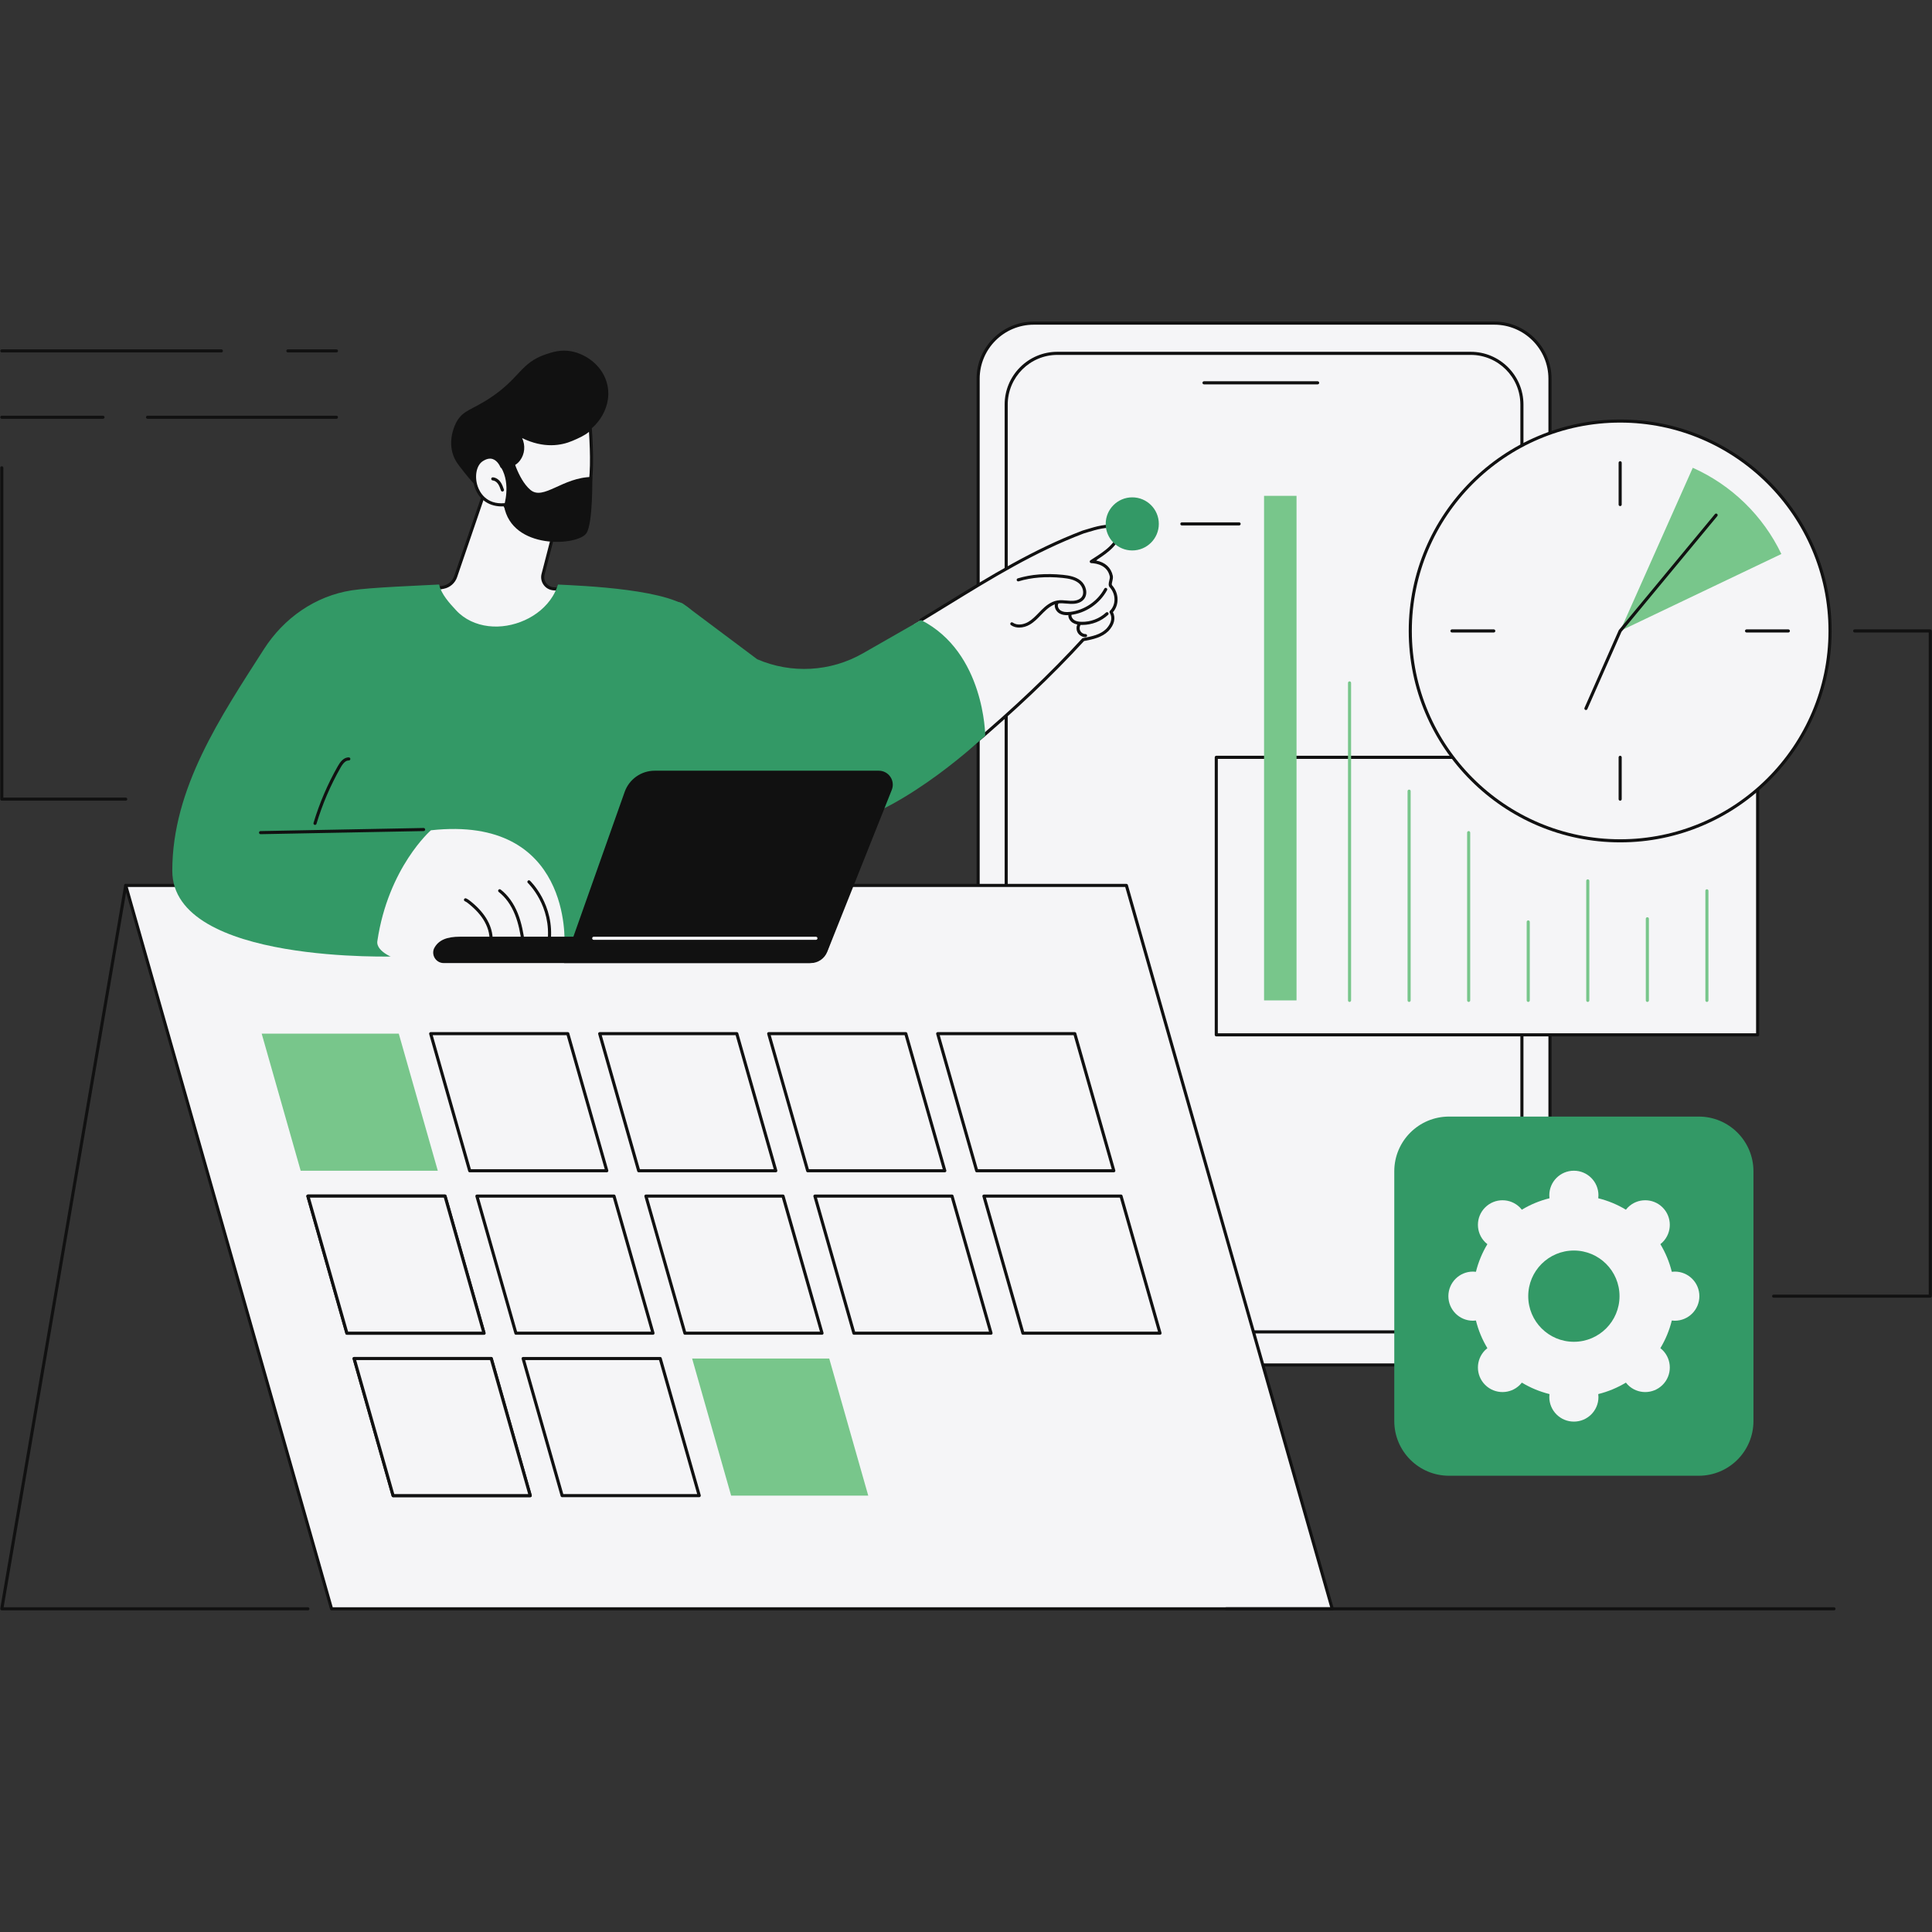 <svg xmlns="http://www.w3.org/2000/svg" xmlns:xlink="http://www.w3.org/1999/xlink" width="500" zoomAndPan="magnify" viewBox="0 0 375 375" height="500" preserveAspectRatio="xMidYMid meet" version="1.0"><rect x="0" y="0" width="375" height="375" fill="#333333" stroke="none"/><defs><clipPath id="2fcb2f7095"><path d="M 189 62.422 L 301 62.422 L 301 265 L 189 265 Z M 189 62.422 " clip-rule="nonzero"/></clipPath><clipPath id="139f6132dc"><path d="M 189 62.422 L 302 62.422 L 302 266 L 189 266 Z M 189 62.422 " clip-rule="nonzero"/></clipPath><clipPath id="57bb367936"><path d="M 24 171 L 259 171 L 259 312.922 L 24 312.922 Z M 24 171 " clip-rule="nonzero"/></clipPath><clipPath id="c3131f954a"><path d="M 0 171 L 61 171 L 61 312.922 L 0 312.922 Z M 0 171 " clip-rule="nonzero"/></clipPath><clipPath id="12ed9f63b9"><path d="M 237 311 L 357 311 L 357 312.922 L 237 312.922 Z M 237 311 " clip-rule="nonzero"/></clipPath></defs><g clip-path="url(#2fcb2f7095)"><path fill="#f5f5f7" d="M 200.652 264.934 L 290.055 264.934 C 295.988 264.934 300.848 260.078 300.848 254.141 L 300.848 73.516 C 300.848 67.578 295.988 62.723 290.055 62.723 L 200.652 62.723 C 194.715 62.723 189.855 67.578 189.855 73.516 L 189.855 254.141 C 189.855 260.078 194.715 264.934 200.652 264.934 " fill-opacity="1" fill-rule="nonzero"/></g><g clip-path="url(#139f6132dc)"><path fill="#111111" d="M 200.652 63.023 C 194.863 63.023 190.156 67.73 190.156 73.516 L 190.156 254.141 C 190.156 259.93 194.863 264.637 200.652 264.637 L 290.055 264.637 C 295.84 264.637 300.547 259.93 300.547 254.141 L 300.547 73.516 C 300.547 67.73 295.84 63.023 290.055 63.023 Z M 290.055 265.234 L 200.652 265.234 C 194.531 265.234 189.555 260.258 189.555 254.141 L 189.555 73.516 C 189.555 67.398 194.531 62.422 200.652 62.422 L 290.055 62.422 C 296.168 62.422 301.148 67.398 301.148 73.516 L 301.148 254.141 C 301.148 260.258 296.168 265.234 290.055 265.234 " fill-opacity="1" fill-rule="nonzero"/></g><path fill="#f5f5f7" d="M 205.234 258.516 L 285.465 258.516 C 290.934 258.516 295.402 254.047 295.402 248.582 L 295.402 78.52 C 295.402 73.055 290.934 68.582 285.465 68.582 L 205.234 68.582 C 199.773 68.582 195.301 73.055 195.301 78.52 L 195.301 248.582 C 195.301 254.047 199.773 258.516 205.234 258.516 " fill-opacity="1" fill-rule="nonzero"/><path fill="#111111" d="M 205.234 68.887 C 199.926 68.887 195.602 73.207 195.602 78.52 L 195.602 248.582 C 195.602 253.895 199.926 258.215 205.234 258.215 L 285.465 258.215 C 290.777 258.215 295.102 253.895 295.102 248.582 L 295.102 78.52 C 295.102 73.207 290.777 68.887 285.465 68.887 Z M 285.465 258.816 L 205.234 258.816 C 199.594 258.816 195 254.227 195 248.582 L 195 78.52 C 195 72.875 199.594 68.281 205.234 68.281 L 285.465 68.281 C 291.109 68.281 295.703 72.875 295.703 78.52 L 295.703 248.582 C 295.703 254.227 291.109 258.816 285.465 258.816 " fill-opacity="1" fill-rule="nonzero"/><path fill="#111111" d="M 255.754 74.605 L 233.695 74.605 C 233.527 74.605 233.395 74.473 233.395 74.305 C 233.395 74.141 233.527 74.004 233.695 74.004 L 255.754 74.004 C 255.918 74.004 256.055 74.141 256.055 74.305 C 256.055 74.473 255.918 74.605 255.754 74.605 " fill-opacity="1" fill-rule="nonzero"/><path fill="#111111" d="M 65.305 68.41 L 55.875 68.41 C 55.707 68.41 55.574 68.277 55.574 68.109 C 55.574 67.945 55.707 67.812 55.875 67.812 L 65.305 67.812 C 65.469 67.812 65.605 67.945 65.605 68.109 C 65.605 68.277 65.469 68.41 65.305 68.41 " fill-opacity="1" fill-rule="nonzero"/><path fill="#111111" d="M 42.969 68.41 L 0.348 68.41 C 0.18 68.41 0.047 68.277 0.047 68.109 C 0.047 67.945 0.18 67.812 0.348 67.812 L 42.969 67.812 C 43.137 67.812 43.27 67.945 43.27 68.109 C 43.27 68.277 43.137 68.41 42.969 68.41 " fill-opacity="1" fill-rule="nonzero"/><path fill="#111111" d="M 65.305 81.289 L 28.637 81.289 C 28.469 81.289 28.336 81.152 28.336 80.988 C 28.336 80.82 28.469 80.688 28.637 80.688 L 65.305 80.688 C 65.469 80.688 65.605 80.82 65.605 80.988 C 65.605 81.152 65.469 81.289 65.305 81.289 " fill-opacity="1" fill-rule="nonzero"/><path fill="#111111" d="M 19.988 81.289 L 0.348 81.289 C 0.18 81.289 0.047 81.152 0.047 80.988 C 0.047 80.82 0.18 80.688 0.348 80.688 L 19.988 80.688 C 20.156 80.688 20.289 80.82 20.289 80.988 C 20.289 81.152 20.156 81.289 19.988 81.289 " fill-opacity="1" fill-rule="nonzero"/><g clip-path="url(#57bb367936)"><path fill="#f5f5f7" d="M 218.633 171.863 L 24.406 171.863 L 64.355 312.27 L 258.586 312.27 L 218.633 171.863 " fill-opacity="1" fill-rule="nonzero"/><path fill="#111111" d="M 64.582 311.969 L 258.188 311.969 L 218.406 172.164 L 24.801 172.164 Z M 258.586 312.57 L 64.355 312.57 C 64.223 312.57 64.105 312.48 64.066 312.352 L 24.117 171.945 C 24.09 171.855 24.109 171.758 24.164 171.68 C 24.223 171.605 24.309 171.562 24.406 171.562 L 218.633 171.562 C 218.766 171.562 218.887 171.652 218.922 171.781 L 258.875 312.188 C 258.898 312.277 258.883 312.375 258.824 312.453 C 258.77 312.527 258.68 312.57 258.586 312.57 " fill-opacity="1" fill-rule="nonzero"/></g><path fill="#78c68b" d="M 84.977 227.242 L 58.363 227.242 L 50.793 200.633 L 77.402 200.633 L 84.977 227.242 " fill-opacity="1" fill-rule="nonzero"/><path fill="#f5f5f7" d="M 117.781 227.242 L 91.168 227.242 L 83.594 200.633 L 110.207 200.633 L 117.781 227.242 " fill-opacity="1" fill-rule="nonzero"/><path fill="#111111" d="M 91.395 226.941 L 117.383 226.941 L 109.98 200.93 L 83.992 200.93 Z M 117.781 227.543 L 91.168 227.543 C 91.031 227.543 90.914 227.453 90.879 227.324 L 83.305 200.715 C 83.281 200.621 83.297 200.523 83.355 200.449 C 83.41 200.375 83.5 200.332 83.594 200.332 L 110.207 200.332 C 110.344 200.332 110.461 200.418 110.496 200.547 L 118.07 227.16 C 118.094 227.25 118.078 227.348 118.02 227.426 C 117.961 227.5 117.875 227.543 117.781 227.543 " fill-opacity="1" fill-rule="nonzero"/><path fill="#f5f5f7" d="M 150.582 227.242 L 123.969 227.242 L 116.398 200.633 L 143.012 200.633 L 150.582 227.242 " fill-opacity="1" fill-rule="nonzero"/><path fill="#111111" d="M 124.199 226.941 L 150.184 226.941 L 142.785 200.93 L 116.797 200.93 Z M 150.582 227.543 L 123.969 227.543 C 123.836 227.543 123.719 227.453 123.68 227.324 L 116.109 200.715 C 116.082 200.621 116.102 200.523 116.16 200.449 C 116.215 200.375 116.305 200.332 116.398 200.332 L 143.012 200.332 C 143.145 200.332 143.262 200.418 143.301 200.547 L 150.875 227.16 C 150.898 227.25 150.879 227.348 150.824 227.426 C 150.766 227.5 150.676 227.543 150.582 227.543 " fill-opacity="1" fill-rule="nonzero"/><path fill="#f5f5f7" d="M 183.387 227.242 L 156.773 227.242 L 149.203 200.633 L 175.812 200.633 L 183.387 227.242 " fill-opacity="1" fill-rule="nonzero"/><path fill="#111111" d="M 157 226.941 L 182.988 226.941 L 175.586 200.93 L 149.598 200.93 Z M 183.387 227.543 L 156.773 227.543 C 156.641 227.543 156.52 227.453 156.484 227.324 L 148.914 200.715 C 148.887 200.621 148.906 200.523 148.961 200.449 C 149.02 200.375 149.105 200.332 149.203 200.332 L 175.812 200.332 C 175.949 200.332 176.066 200.418 176.105 200.547 L 183.676 227.16 C 183.703 227.25 183.684 227.348 183.625 227.426 C 183.57 227.5 183.48 227.543 183.387 227.543 " fill-opacity="1" fill-rule="nonzero"/><path fill="#f5f5f7" d="M 216.191 227.242 L 189.578 227.242 L 182.004 200.633 L 208.617 200.633 L 216.191 227.242 " fill-opacity="1" fill-rule="nonzero"/><path fill="#111111" d="M 189.805 226.941 L 215.793 226.941 L 208.391 200.93 L 182.402 200.93 Z M 216.191 227.543 L 189.578 227.543 C 189.445 227.543 189.324 227.453 189.289 227.324 L 181.715 200.715 C 181.691 200.621 181.707 200.523 181.766 200.449 C 181.82 200.375 181.91 200.332 182.004 200.332 L 208.617 200.332 C 208.75 200.332 208.871 200.418 208.906 200.547 L 216.48 227.16 C 216.504 227.25 216.488 227.348 216.43 227.426 C 216.375 227.5 216.285 227.543 216.191 227.543 " fill-opacity="1" fill-rule="nonzero"/><path fill="#111111" d="M 67.562 258.473 L 93.551 258.473 L 86.148 232.461 L 60.16 232.461 Z M 93.949 259.074 L 67.336 259.074 C 67.199 259.074 67.082 258.984 67.047 258.855 L 59.473 232.242 C 59.449 232.152 59.465 232.055 59.523 231.977 C 59.578 231.902 59.668 231.859 59.762 231.859 L 86.375 231.859 C 86.508 231.859 86.629 231.949 86.664 232.078 L 94.238 258.691 C 94.262 258.781 94.242 258.879 94.188 258.953 C 94.129 259.027 94.043 259.074 93.949 259.074 " fill-opacity="1" fill-rule="nonzero"/><path fill="#f5f5f7" d="M 93.949 258.773 L 67.336 258.773 L 59.762 232.16 L 86.375 232.16 L 93.949 258.773 " fill-opacity="1" fill-rule="nonzero"/><path fill="#111111" d="M 67.562 258.473 L 93.551 258.473 L 86.148 232.461 L 60.16 232.461 Z M 93.949 259.074 L 67.336 259.074 C 67.199 259.074 67.082 258.984 67.047 258.855 L 59.473 232.242 C 59.449 232.152 59.465 232.055 59.523 231.977 C 59.578 231.902 59.668 231.859 59.762 231.859 L 86.375 231.859 C 86.508 231.859 86.629 231.949 86.664 232.078 L 94.238 258.691 C 94.262 258.781 94.242 258.879 94.188 258.953 C 94.129 259.027 94.043 259.074 93.949 259.074 " fill-opacity="1" fill-rule="nonzero"/><path fill="#f5f5f7" d="M 126.75 258.773 L 100.137 258.773 L 92.566 232.16 L 119.18 232.16 L 126.75 258.773 " fill-opacity="1" fill-rule="nonzero"/><path fill="#111111" d="M 100.363 258.473 L 126.352 258.473 L 118.949 232.461 L 92.965 232.461 Z M 126.75 259.074 L 100.137 259.074 C 100.004 259.074 99.887 258.984 99.852 258.855 L 92.277 232.242 C 92.25 232.152 92.27 232.055 92.328 231.977 C 92.383 231.902 92.473 231.859 92.566 231.859 L 119.18 231.859 C 119.312 231.859 119.43 231.949 119.469 232.078 L 127.039 258.691 C 127.066 258.781 127.047 258.879 126.992 258.953 C 126.934 259.027 126.844 259.074 126.75 259.074 " fill-opacity="1" fill-rule="nonzero"/><path fill="#f5f5f7" d="M 159.555 258.773 L 132.941 258.773 L 125.367 232.16 L 151.98 232.16 L 159.555 258.773 " fill-opacity="1" fill-rule="nonzero"/><path fill="#111111" d="M 133.168 258.473 L 159.156 258.473 L 151.754 232.461 L 125.766 232.461 Z M 159.555 259.074 L 132.941 259.074 C 132.809 259.074 132.688 258.984 132.652 258.855 L 125.082 232.242 C 125.055 232.152 125.07 232.055 125.129 231.977 C 125.184 231.902 125.273 231.859 125.367 231.859 L 151.98 231.859 C 152.117 231.859 152.234 231.949 152.273 232.078 L 159.844 258.691 C 159.871 258.781 159.852 258.879 159.797 258.953 C 159.738 259.027 159.648 259.074 159.555 259.074 " fill-opacity="1" fill-rule="nonzero"/><path fill="#f5f5f7" d="M 192.359 258.773 L 165.746 258.773 L 158.172 232.16 L 184.785 232.16 L 192.359 258.773 " fill-opacity="1" fill-rule="nonzero"/><path fill="#111111" d="M 165.973 258.473 L 191.961 258.473 L 184.559 232.461 L 158.57 232.461 Z M 192.359 259.074 L 165.746 259.074 C 165.613 259.074 165.492 258.984 165.457 258.855 L 157.883 232.242 C 157.859 232.152 157.875 232.055 157.934 231.977 C 157.988 231.902 158.078 231.859 158.172 231.859 L 184.785 231.859 C 184.918 231.859 185.039 231.949 185.074 232.078 L 192.648 258.691 C 192.672 258.781 192.656 258.879 192.598 258.953 C 192.539 259.027 192.453 259.074 192.359 259.074 " fill-opacity="1" fill-rule="nonzero"/><path fill="#f5f5f7" d="M 225.16 258.773 L 198.551 258.773 L 190.977 232.16 L 217.59 232.16 L 225.16 258.773 " fill-opacity="1" fill-rule="nonzero"/><path fill="#111111" d="M 198.777 258.473 L 224.766 258.473 L 217.363 232.461 L 191.375 232.461 Z M 225.16 259.074 L 198.551 259.074 C 198.414 259.074 198.297 258.984 198.258 258.855 L 190.688 232.242 C 190.66 232.152 190.68 232.055 190.738 231.977 C 190.793 231.902 190.883 231.859 190.977 231.859 L 217.59 231.859 C 217.723 231.859 217.844 231.949 217.879 232.078 L 225.449 258.691 C 225.477 258.781 225.457 258.879 225.402 258.953 C 225.344 259.027 225.258 259.074 225.16 259.074 " fill-opacity="1" fill-rule="nonzero"/><path fill="#f5f5f7" d="M 102.918 290.301 L 76.305 290.301 L 68.734 263.688 L 95.348 263.688 L 102.918 290.301 " fill-opacity="1" fill-rule="nonzero"/><path fill="#111111" d="M 76.531 290 L 102.52 290 L 95.117 263.988 L 69.133 263.988 Z M 102.918 290.602 L 76.305 290.602 C 76.172 290.602 76.055 290.512 76.016 290.383 L 68.445 263.77 C 68.418 263.68 68.438 263.582 68.492 263.504 C 68.551 263.43 68.641 263.387 68.734 263.387 L 95.348 263.387 C 95.48 263.387 95.598 263.477 95.637 263.605 L 103.207 290.219 C 103.234 290.309 103.215 290.406 103.16 290.48 C 103.102 290.555 103.012 290.602 102.918 290.602 " fill-opacity="1" fill-rule="nonzero"/><path fill="#f5f5f7" d="M 102.918 290.301 L 76.305 290.301 L 68.734 263.688 L 95.348 263.688 L 102.918 290.301 " fill-opacity="1" fill-rule="nonzero"/><path fill="#111111" d="M 76.531 290 L 102.52 290 L 95.117 263.988 L 69.133 263.988 Z M 102.918 290.602 L 76.305 290.602 C 76.172 290.602 76.055 290.512 76.016 290.383 L 68.445 263.77 C 68.418 263.68 68.438 263.582 68.492 263.504 C 68.551 263.43 68.641 263.387 68.734 263.387 L 95.348 263.387 C 95.48 263.387 95.598 263.477 95.637 263.605 L 103.207 290.219 C 103.234 290.309 103.215 290.406 103.16 290.48 C 103.102 290.555 103.012 290.602 102.918 290.602 " fill-opacity="1" fill-rule="nonzero"/><path fill="#f5f5f7" d="M 135.723 290.301 L 109.109 290.301 L 101.535 263.688 L 128.148 263.688 L 135.723 290.301 " fill-opacity="1" fill-rule="nonzero"/><path fill="#111111" d="M 109.336 290 L 135.324 290 L 127.922 263.988 L 101.934 263.988 Z M 135.723 290.602 L 109.109 290.602 C 108.977 290.602 108.859 290.512 108.82 290.383 L 101.25 263.77 C 101.223 263.68 101.238 263.582 101.297 263.504 C 101.352 263.43 101.441 263.387 101.535 263.387 L 128.148 263.387 C 128.285 263.387 128.402 263.477 128.438 263.605 L 136.012 290.219 C 136.039 290.309 136.02 290.406 135.961 290.48 C 135.906 290.555 135.816 290.602 135.723 290.602 " fill-opacity="1" fill-rule="nonzero"/><path fill="#78c68b" d="M 168.527 290.301 L 141.914 290.301 L 134.34 263.688 L 160.953 263.688 L 168.527 290.301 " fill-opacity="1" fill-rule="nonzero"/><g clip-path="url(#c3131f954a)"><path fill="#111111" d="M 59.762 312.57 L 0.348 312.57 C 0.258 312.57 0.172 312.531 0.117 312.465 C 0.059 312.395 0.035 312.305 0.051 312.219 L 24.109 171.812 C 24.137 171.648 24.289 171.539 24.457 171.566 C 24.617 171.594 24.73 171.75 24.699 171.914 L 0.703 311.969 L 59.762 311.969 C 59.93 311.969 60.062 312.105 60.062 312.27 C 60.062 312.438 59.93 312.57 59.762 312.57 " fill-opacity="1" fill-rule="nonzero"/></g><g clip-path="url(#12ed9f63b9)"><path fill="#111111" d="M 355.977 312.57 L 238 312.57 C 237.832 312.57 237.699 312.438 237.699 312.27 C 237.699 312.105 237.832 311.969 238 311.969 L 355.977 311.969 C 356.145 311.969 356.277 312.105 356.277 312.27 C 356.277 312.438 356.145 312.57 355.977 312.57 " fill-opacity="1" fill-rule="nonzero"/></g><path fill="#339966" d="M 329.723 216.727 L 281.25 216.727 C 275.387 216.727 270.629 221.48 270.629 227.348 L 270.629 275.82 C 270.629 281.688 275.387 286.441 281.25 286.441 L 329.723 286.441 C 335.59 286.441 340.344 281.688 340.344 275.82 L 340.344 227.348 C 340.344 221.48 335.59 216.727 329.723 216.727 " fill-opacity="1" fill-rule="nonzero"/><path fill="#f5f5f7" d="M 296.629 251.582 C 296.629 246.691 300.594 242.727 305.488 242.727 C 310.379 242.727 314.348 246.691 314.348 251.582 C 314.348 256.477 310.379 260.441 305.488 260.441 C 300.594 260.441 296.629 256.477 296.629 251.582 Z M 281.129 251.582 C 281.129 254.219 283.266 256.352 285.898 256.352 C 286.094 256.352 286.285 256.336 286.477 256.312 C 286.953 258.227 287.707 260.031 288.699 261.676 C 288.551 261.793 288.402 261.922 288.262 262.059 C 286.398 263.922 286.398 266.941 288.262 268.801 C 290.125 270.664 293.145 270.664 295.008 268.801 C 295.148 268.664 295.273 268.516 295.391 268.367 C 297.035 269.359 298.84 270.113 300.754 270.59 C 300.734 270.777 300.719 270.969 300.719 271.168 C 300.719 273.801 302.852 275.934 305.488 275.934 C 308.121 275.934 310.258 273.801 310.258 271.168 C 310.258 270.969 310.242 270.777 310.219 270.59 C 312.133 270.113 313.938 269.359 315.586 268.367 C 315.703 268.516 315.828 268.664 315.965 268.801 C 317.828 270.664 320.848 270.664 322.711 268.801 C 324.574 266.941 324.574 263.922 322.711 262.059 C 322.574 261.922 322.426 261.793 322.277 261.676 C 323.27 260.031 324.023 258.227 324.496 256.312 C 324.688 256.336 324.879 256.352 325.078 256.352 C 327.711 256.352 329.848 254.219 329.848 251.582 C 329.848 248.949 327.711 246.816 325.078 246.816 C 324.879 246.816 324.688 246.832 324.496 246.855 C 324.023 244.941 323.27 243.137 322.277 241.492 C 322.426 241.375 322.574 241.246 322.711 241.109 C 324.574 239.246 324.574 236.227 322.711 234.367 C 320.848 232.504 317.828 232.504 315.965 234.367 C 315.828 234.504 315.703 234.652 315.586 234.801 C 313.938 233.809 312.133 233.055 310.219 232.582 C 310.242 232.391 310.258 232.199 310.258 232.004 C 310.258 229.367 308.121 227.234 305.488 227.234 C 302.852 227.234 300.719 229.367 300.719 232.004 C 300.719 232.199 300.734 232.391 300.754 232.582 C 298.84 233.055 297.035 233.809 295.391 234.801 C 295.273 234.652 295.148 234.504 295.008 234.367 C 293.145 232.504 290.125 232.504 288.262 234.367 C 286.398 236.227 286.398 239.246 288.262 241.109 C 288.402 241.246 288.551 241.375 288.699 241.492 C 287.707 243.137 286.953 244.941 286.477 246.855 C 286.285 246.832 286.094 246.816 285.898 246.816 C 283.266 246.816 281.129 248.949 281.129 251.582 " fill-opacity="1" fill-rule="nonzero"/><path fill="#f5f5f7" d="M 94.094 95.398 L 88.438 111.93 C 88.078 112.984 87.18 113.77 86.082 113.98 L 83.566 114.469 C 83.566 114.469 90.109 128.68 101.141 126.301 C 112.172 123.918 109.746 114.469 109.746 114.469 L 107.414 114.281 C 106.016 114.168 105.059 112.824 105.41 111.469 L 108.031 101.309 C 108.031 101.309 97.344 92.695 94.094 95.398 " fill-opacity="1" fill-rule="nonzero"/><path fill="#111111" d="M 84.012 114.691 C 85.102 116.832 91.367 128.102 101.078 126.008 C 104.523 125.262 106.977 123.746 108.371 121.496 C 110.098 118.703 109.656 115.578 109.5 114.75 L 107.391 114.582 C 106.637 114.52 105.949 114.133 105.512 113.516 C 105.07 112.898 104.926 112.125 105.117 111.391 L 107.691 101.422 C 104.68 99.023 96.887 93.668 94.348 95.578 L 88.723 112.027 C 88.328 113.18 87.34 114.043 86.141 114.277 Z M 98.691 126.867 C 89.066 126.867 83.355 114.73 83.293 114.598 C 83.254 114.512 83.258 114.418 83.297 114.332 C 83.34 114.254 83.418 114.191 83.508 114.176 L 86.027 113.688 C 87.012 113.496 87.828 112.785 88.156 111.832 L 93.809 95.301 C 93.828 95.25 93.859 95.203 93.902 95.168 C 97.301 92.336 107.777 100.715 108.219 101.074 C 108.312 101.148 108.352 101.27 108.324 101.383 L 105.699 111.543 C 105.555 112.102 105.664 112.695 106 113.168 C 106.336 113.637 106.859 113.938 107.438 113.984 L 109.77 114.172 C 109.898 114.184 110.008 114.273 110.039 114.398 C 110.078 114.555 111.02 118.352 108.887 121.805 C 107.402 124.203 104.82 125.812 101.207 126.594 C 100.34 126.781 99.5 126.867 98.691 126.867 " fill-opacity="1" fill-rule="nonzero"/><path fill="#111111" d="M 117.918 74.848 C 118.883 79.617 115.172 83.941 111.957 84.734 C 111.844 84.766 111.73 84.789 111.617 84.812 C 111.551 85.051 111.469 85.285 111.359 85.52 C 110.098 88.285 106.48 89.629 103.445 89.352 C 102.562 90.297 101.418 91.605 100.203 93.266 C 96.32 98.559 93.566 96.176 89.531 90.934 C 88.992 90.238 88.219 89.348 87.816 87.867 C 87.02 84.934 88.398 82.293 88.574 81.965 C 89.891 79.531 91.586 79.625 95.309 77.121 C 100.969 73.32 101.07 70.414 105.934 68.773 C 107.223 68.34 108.844 67.812 110.867 68.184 C 113.812 68.723 117.152 71.078 117.918 74.848 " fill-opacity="1" fill-rule="nonzero"/><path fill="#f5f5f7" d="M 97.945 97.969 C 97.945 97.969 100.684 104.293 107.859 103.125 C 115.035 101.957 115.215 92.832 114.578 83.137 C 113.859 84.051 112.254 84.758 110.984 85.293 C 105.824 87.488 101.184 84.613 100.5 84.246 C 101.73 85.754 101.734 87.805 100.695 89.195 C 100.125 89.961 99.305 90.516 97.398 90.547 C 97.398 90.547 96.234 87.508 93.527 89.27 C 90.82 91.035 91.828 98.477 97.945 97.969 " fill-opacity="1" fill-rule="nonzero"/><path fill="#111111" d="M 97.945 97.668 C 98.066 97.668 98.172 97.738 98.223 97.852 C 98.332 98.098 100.957 103.945 107.812 102.828 C 114.723 101.703 114.863 92.547 114.32 83.824 C 113.516 84.512 112.301 85.062 111.102 85.57 C 108.953 86.488 105.562 87.09 101.344 85.031 C 102.004 86.453 101.875 88.117 100.938 89.375 C 100.191 90.379 99.133 90.816 97.402 90.848 C 97.285 90.848 97.164 90.773 97.117 90.656 C 97.113 90.641 96.629 89.422 95.629 89.102 C 95.059 88.914 94.406 89.059 93.691 89.523 C 92.48 90.312 92.055 92.457 92.723 94.406 C 93.094 95.484 94.344 97.965 97.922 97.668 C 97.93 97.668 97.938 97.668 97.945 97.668 Z M 106.148 103.57 C 100.773 103.57 98.262 99.258 97.766 98.285 C 95.086 98.43 92.996 97.062 92.152 94.602 C 91.391 92.367 91.91 89.969 93.363 89.02 C 94.238 88.449 95.062 88.285 95.816 88.531 C 96.824 88.855 97.387 89.82 97.59 90.242 C 99.352 90.172 100.012 89.613 100.457 89.016 C 101.453 87.68 101.375 85.793 100.27 84.434 C 100.176 84.324 100.18 84.164 100.27 84.051 C 100.359 83.941 100.52 83.91 100.645 83.98 L 100.785 84.059 C 105.184 86.523 108.695 85.941 110.867 85.02 C 111.973 84.547 113.645 83.84 114.34 82.949 C 114.418 82.852 114.547 82.812 114.664 82.848 C 114.785 82.883 114.867 82.988 114.875 83.113 C 115.484 92.293 115.492 102.188 107.91 103.422 C 107.293 103.523 106.703 103.57 106.148 103.57 " fill-opacity="1" fill-rule="nonzero"/><path fill="#111111" d="M 97.523 95.41 C 97.398 95.41 97.281 95.332 97.238 95.207 C 97.086 94.754 96.926 94.285 96.652 93.906 C 96.375 93.52 95.992 93.277 95.625 93.25 C 95.457 93.238 95.336 93.094 95.348 92.93 C 95.355 92.766 95.5 92.641 95.668 92.652 C 96.219 92.688 96.754 93.02 97.141 93.555 C 97.465 94.008 97.648 94.543 97.809 95.012 C 97.863 95.172 97.777 95.34 97.621 95.395 C 97.59 95.406 97.555 95.41 97.523 95.41 " fill-opacity="1" fill-rule="nonzero"/><path fill="#111111" d="M 99.258 87.887 C 99.258 87.887 100.43 92.965 102.957 95.09 C 105.488 97.215 109.191 92.613 114.957 92.578 C 114.957 92.578 115.117 101.52 113.832 103.484 C 112.211 105.969 99.336 106.816 97.828 98.184 C 97.828 98.184 99.199 94.031 97.281 90.762 L 99.258 87.887 " fill-opacity="1" fill-rule="nonzero"/><path fill="#339966" d="M 134.418 118.746 C 131.152 114.34 112.648 113.68 108.301 113.461 C 108.059 114.242 107.723 115 107.293 115.715 C 106.031 117.789 104.055 119.387 101.855 120.379 C 99.652 121.371 97.191 121.82 94.785 121.527 C 92.43 121.242 90.188 120.242 88.559 118.488 C 87.23 117.059 85.641 115.328 85.23 113.453 C 81.285 113.676 71.953 114.004 68.246 114.586 C 61.18 115.691 55.09 119.973 51.23 125.996 C 42.809 139.141 33.441 153.016 33.441 169.02 C 33.441 187.215 77.125 185.637 77.125 185.637 L 119.715 185.637 L 125.34 171.164 C 125.34 171.164 145.746 134.047 134.418 118.746 " fill-opacity="1" fill-rule="nonzero"/><path fill="#f5f5f7" d="M 177.586 124.637 C 177.902 128.297 178.543 131.926 179.645 135.438 C 180.219 137.285 180.898 139.102 181.758 140.836 C 182.598 142.539 183.59 144.164 184.664 145.73 C 184.957 146.156 185.254 146.578 185.559 147 C 199.5 136.332 210.172 124.195 210.172 124.195 C 218.066 122.648 215.672 118.832 215.672 118.832 C 218.305 115.562 215.457 113.852 215.457 113.852 C 216.633 108.984 211.82 109 211.82 109 C 217.258 105.73 222.441 98.676 208.52 104.07 C 200.289 107.254 188.207 114.645 177.383 121.207 C 177.422 122.348 177.484 123.496 177.586 124.637 " fill-opacity="1" fill-rule="nonzero"/><path fill="#111111" d="M 186.664 146.445 C 186.598 146.445 186.531 146.422 186.477 146.379 C 186.348 146.273 186.324 146.086 186.43 145.957 C 186.809 145.488 187.234 145.25 187.688 144.996 C 187.824 144.918 187.965 144.84 188.109 144.754 C 196.68 137.508 203.852 130.699 210.031 123.945 C 210.074 123.898 210.133 123.867 210.199 123.852 C 211.922 123.523 213.555 123.215 214.727 122.055 C 215.305 121.438 216.172 120.203 215.395 118.938 C 215.32 118.816 215.34 118.664 215.438 118.566 C 216.613 117.406 216.617 115.383 215.453 114.051 C 215.07 113.695 215.195 113.168 215.309 112.699 C 215.379 112.422 215.445 112.133 215.41 111.891 C 214.953 109.766 212.957 109.355 211.805 109.301 C 211.781 109.297 211.754 109.293 211.73 109.285 C 211.73 109.285 211.727 109.285 211.727 109.285 C 211.695 109.273 211.66 109.258 211.637 109.238 C 211.605 109.215 211.586 109.188 211.566 109.16 C 211.547 109.133 211.535 109.105 211.527 109.074 C 211.52 109.047 211.52 109.023 211.52 109 C 211.52 108.996 211.52 108.996 211.52 108.996 C 211.52 108.992 211.52 108.992 211.52 108.992 C 211.52 108.961 211.523 108.93 211.535 108.898 C 211.547 108.859 211.57 108.824 211.598 108.797 C 211.617 108.777 211.637 108.758 211.656 108.746 L 212.141 108.434 C 214.344 107.027 216.836 105.43 217.121 102.816 C 217.035 102.695 216.809 102.582 216.684 102.523 C 214.742 102.211 212.863 102.781 211.047 103.332 C 210.805 103.406 210.562 103.477 210.324 103.551 C 200.789 107.191 192.602 112.227 183.93 117.559 C 182.301 118.562 180.613 119.598 178.938 120.613 C 178.797 120.699 178.613 120.652 178.527 120.512 C 178.441 120.367 178.484 120.184 178.629 120.098 C 180.301 119.086 181.984 118.051 183.617 117.047 C 192.309 111.699 200.523 106.648 210.129 102.98 C 210.391 102.902 210.633 102.828 210.875 102.758 C 212.766 102.18 214.727 101.586 216.82 101.938 C 216.848 101.941 216.875 101.949 216.898 101.961 C 217.117 102.062 217.566 102.27 217.711 102.656 C 217.727 102.699 217.73 102.742 217.727 102.789 C 217.48 105.516 215.109 107.234 212.992 108.602 C 212.961 108.656 212.875 108.727 212.766 108.805 C 214.52 109.137 215.656 110.172 216 111.781 C 216.059 112.16 215.973 112.523 215.895 112.844 C 215.797 113.246 215.742 113.504 215.883 113.633 C 217.223 115.156 217.258 117.426 216.02 118.824 C 216.594 119.957 216.285 121.273 215.156 122.473 C 213.871 123.746 212.117 124.102 210.41 124.426 C 204.219 131.18 197.047 137.984 188.48 145.227 C 188.469 145.234 188.457 145.242 188.445 145.254 C 188.285 145.352 188.129 145.438 187.98 145.52 C 187.562 145.754 187.203 145.957 186.898 146.332 C 186.84 146.406 186.754 146.445 186.664 146.445 " fill-opacity="1" fill-rule="nonzero"/><path fill="#111111" d="M 197.824 121.816 C 197.273 121.816 196.715 121.68 196.223 121.336 C 196.086 121.238 196.055 121.051 196.148 120.914 C 196.242 120.781 196.43 120.746 196.566 120.84 C 197.496 121.496 198.762 121.188 199.562 120.727 C 200.336 120.281 200.984 119.605 201.617 118.957 C 201.781 118.785 201.945 118.613 202.109 118.449 C 202.875 117.684 203.918 116.781 205.211 116.559 C 205.824 116.449 206.438 116.508 207.035 116.559 C 207.293 116.582 207.562 116.605 207.824 116.617 C 208.504 116.641 209.418 116.539 209.922 115.93 C 210.562 115.156 210.176 113.848 209.402 113.199 C 208.559 112.492 207.387 112.289 206.238 112.172 C 203.066 111.852 200.203 112.074 197.723 112.836 C 197.566 112.883 197.398 112.797 197.348 112.637 C 197.301 112.477 197.387 112.309 197.547 112.262 C 200.102 111.477 203.047 111.246 206.301 111.574 C 207.539 111.699 208.82 111.93 209.789 112.738 C 210.781 113.57 211.27 115.246 210.387 116.316 C 209.727 117.113 208.617 117.246 207.805 117.215 C 207.527 117.207 207.25 117.184 206.98 117.156 C 206.398 117.105 205.852 117.055 205.312 117.148 C 204.188 117.344 203.238 118.172 202.535 118.875 C 202.371 119.039 202.211 119.207 202.047 119.371 C 201.391 120.055 200.711 120.758 199.863 121.246 C 199.312 121.566 198.574 121.816 197.824 121.816 " fill-opacity="1" fill-rule="nonzero"/><path fill="#111111" d="M 207.102 119.406 C 206.613 119.406 206.07 119.328 205.594 119.039 C 204.906 118.617 204.465 117.656 204.895 116.891 C 204.977 116.75 205.16 116.695 205.305 116.781 C 205.449 116.863 205.5 117.047 205.418 117.188 C 205.168 117.629 205.473 118.258 205.906 118.523 C 206.328 118.781 206.895 118.859 207.688 118.77 C 210.473 118.449 213.023 116.723 214.352 114.262 C 214.43 114.113 214.613 114.059 214.758 114.137 C 214.906 114.215 214.961 114.398 214.883 114.543 C 213.461 117.18 210.73 119.027 207.758 119.367 C 207.562 119.391 207.34 119.406 207.102 119.406 " fill-opacity="1" fill-rule="nonzero"/><path fill="#111111" d="M 210.082 121.301 C 210.012 121.301 209.949 121.297 209.883 121.297 C 209.137 121.277 208.59 121.129 208.156 120.84 C 207.555 120.434 207.246 119.723 207.402 119.105 C 207.445 118.945 207.609 118.852 207.77 118.891 C 207.93 118.934 208.027 119.098 207.984 119.258 C 207.879 119.672 208.16 120.117 208.492 120.34 C 208.828 120.566 209.273 120.68 209.898 120.695 C 211.652 120.742 213.391 120.09 214.672 118.898 C 214.793 118.785 214.984 118.793 215.098 118.914 C 215.211 119.035 215.203 119.227 215.082 119.34 C 213.73 120.59 211.918 121.301 210.082 121.301 " fill-opacity="1" fill-rule="nonzero"/><path fill="#111111" d="M 210.691 123.672 C 210.059 123.672 209.438 123.293 209.145 122.73 C 208.852 122.164 208.902 121.438 209.273 120.918 C 209.371 120.781 209.559 120.75 209.695 120.848 C 209.828 120.945 209.863 121.133 209.766 121.27 C 209.52 121.605 209.488 122.086 209.68 122.453 C 209.871 122.824 210.273 123.078 210.699 123.07 C 210.699 123.07 210.699 123.07 210.703 123.07 C 210.867 123.07 211 123.203 211.004 123.367 C 211.004 123.535 210.871 123.668 210.707 123.672 C 210.699 123.672 210.695 123.672 210.691 123.672 " fill-opacity="1" fill-rule="nonzero"/><path fill="#339966" d="M 178.781 120.355 L 167.492 126.809 C 161.211 130.402 153.605 130.824 146.961 127.953 L 132.543 117.156 C 129.27 115.262 116.688 120.617 116.047 123.195 C 115.242 126.434 114.621 129.715 114.219 133.027 C 113.855 136.039 113.617 139.066 113.773 142.098 C 113.863 143.852 114.055 145.594 114.312 147.324 C 118.289 149.684 144.094 164.367 163.031 160.148 C 176.07 157.242 191.23 142.789 191.23 142.789 C 191.23 142.789 191.133 126.641 178.781 120.355 " fill-opacity="1" fill-rule="nonzero"/><path fill="#f5f5f7" d="M 73.242 182.676 C 72.922 184.848 77.125 186.238 77.125 186.238 L 90.156 186.238 L 109.562 183.141 C 109.562 183.141 111.078 158.137 83.641 161.156 C 83.641 161.156 75.363 168.359 73.242 182.676 " fill-opacity="1" fill-rule="nonzero"/><path fill="#111111" d="M 95.27 183.539 C 95.258 183.539 95.242 183.539 95.227 183.535 C 95.062 183.512 94.949 183.359 94.973 183.195 C 95.172 181.82 94.848 180.293 94.062 178.891 C 93.402 177.711 92.418 176.598 91.062 175.488 C 90.809 175.277 90.535 175.062 90.23 174.93 C 90.078 174.863 90.008 174.688 90.074 174.535 C 90.141 174.383 90.32 174.312 90.473 174.379 C 90.844 174.543 91.168 174.797 91.441 175.02 C 92.859 176.18 93.887 177.348 94.586 178.598 C 95.438 180.113 95.789 181.777 95.57 183.281 C 95.547 183.43 95.418 183.539 95.27 183.539 " fill-opacity="1" fill-rule="nonzero"/><path fill="#111111" d="M 101.543 183.18 C 101.395 183.18 101.266 183.07 101.246 182.922 C 101.012 181.266 100.676 179.332 99.953 177.527 C 99.211 175.664 98.121 174.148 96.805 173.133 C 96.672 173.031 96.648 172.844 96.746 172.715 C 96.848 172.578 97.039 172.559 97.168 172.656 C 98.574 173.734 99.73 175.34 100.512 177.305 C 101.258 179.172 101.602 181.148 101.84 182.836 C 101.863 183 101.75 183.152 101.586 183.176 C 101.57 183.18 101.559 183.18 101.543 183.18 " fill-opacity="1" fill-rule="nonzero"/><path fill="#111111" d="M 106.566 183.18 C 106.555 183.18 106.547 183.18 106.531 183.176 C 106.367 183.156 106.25 183.008 106.27 182.844 C 107.109 175.805 102.504 171.43 102.461 171.383 C 102.336 171.27 102.332 171.082 102.445 170.957 C 102.555 170.836 102.746 170.832 102.867 170.945 C 102.918 170.988 107.742 175.574 106.867 182.914 C 106.848 183.066 106.719 183.18 106.566 183.18 " fill-opacity="1" fill-rule="nonzero"/><path fill="#111111" d="M 156.953 186.934 L 86.168 186.934 C 85.746 186.934 85.328 186.824 84.984 186.586 C 84.172 186.031 83.891 185.035 84.211 184.18 C 85.047 182.43 86.773 181.812 89.324 181.812 L 161.598 181.812 L 160.66 184.363 C 160.082 185.906 158.602 186.934 156.953 186.934 " fill-opacity="1" fill-rule="nonzero"/><path fill="#111111" d="M 157.352 186.934 C 158.77 186.934 160.043 186.07 160.562 184.754 L 173.098 153.305 C 173.43 152.473 173.328 151.527 172.82 150.785 C 172.316 150.039 171.477 149.594 170.582 149.594 L 127.074 149.594 C 124.453 149.594 122.117 151.246 121.242 153.719 L 109.48 186.934 L 157.352 186.934 " fill-opacity="1" fill-rule="nonzero"/><path fill="#f5f5f7" d="M 158.371 182.422 L 115.238 182.422 C 115.074 182.422 114.938 182.285 114.938 182.121 C 114.938 181.953 115.074 181.82 115.238 181.82 L 158.371 181.82 C 158.539 181.82 158.672 181.953 158.672 182.121 C 158.672 182.285 158.539 182.422 158.371 182.422 " fill-opacity="1" fill-rule="nonzero"/><path fill="#111111" d="M 50.574 161.914 C 50.41 161.914 50.277 161.781 50.273 161.617 C 50.27 161.453 50.402 161.312 50.566 161.312 L 82.215 160.711 C 82.379 160.707 82.52 160.84 82.523 161.004 C 82.527 161.172 82.395 161.309 82.227 161.312 L 50.578 161.914 C 50.578 161.914 50.574 161.914 50.574 161.914 " fill-opacity="1" fill-rule="nonzero"/><path fill="#111111" d="M 61.141 160.117 C 61.113 160.117 61.086 160.113 61.055 160.105 C 60.895 160.055 60.805 159.887 60.855 159.73 C 62.008 155.887 63.602 152.172 65.586 148.684 C 66.004 147.949 66.684 146.977 67.715 147.012 C 67.879 147.016 68.012 147.156 68.004 147.32 C 68 147.484 67.863 147.613 67.695 147.609 C 67.152 147.594 66.652 148.027 66.109 148.984 C 64.145 152.43 62.57 156.102 61.43 159.902 C 61.391 160.031 61.27 160.117 61.141 160.117 " fill-opacity="1" fill-rule="nonzero"/><path fill="#339966" d="M 224.926 101.688 C 224.926 104.535 222.617 106.844 219.77 106.844 C 216.926 106.844 214.617 104.535 214.617 101.688 C 214.617 98.84 216.926 96.535 219.77 96.535 C 222.617 96.535 224.926 98.84 224.926 101.688 " fill-opacity="1" fill-rule="nonzero"/><path fill="#f5f5f7" d="M 341.156 200.863 L 236.082 200.863 L 236.082 146.996 L 341.156 146.996 L 341.156 200.863 " fill-opacity="1" fill-rule="nonzero"/><path fill="#111111" d="M 236.379 200.562 L 340.855 200.562 L 340.855 147.297 L 236.379 147.297 Z M 341.156 201.164 L 236.082 201.164 C 235.914 201.164 235.781 201.031 235.781 200.863 L 235.781 146.996 C 235.781 146.832 235.914 146.695 236.082 146.695 L 341.156 146.695 C 341.324 146.695 341.457 146.832 341.457 146.996 L 341.457 200.863 C 341.457 201.031 341.324 201.164 341.156 201.164 " fill-opacity="1" fill-rule="nonzero"/><path fill="#f5f5f7" d="M 355.211 122.465 C 355.211 144.965 336.973 163.203 314.473 163.203 C 291.973 163.203 273.734 144.965 273.734 122.465 C 273.734 99.965 291.973 81.727 314.473 81.727 C 336.973 81.727 355.211 99.965 355.211 122.465 " fill-opacity="1" fill-rule="nonzero"/><path fill="#111111" d="M 314.473 82.027 C 292.176 82.027 274.035 100.168 274.035 122.465 C 274.035 144.762 292.176 162.902 314.473 162.902 C 336.77 162.902 354.91 144.762 354.91 122.465 C 354.91 100.168 336.77 82.027 314.473 82.027 Z M 314.473 163.504 C 291.844 163.504 273.434 145.094 273.434 122.465 C 273.434 99.836 291.844 81.426 314.473 81.426 C 337.102 81.426 355.512 99.836 355.512 122.465 C 355.512 145.094 337.102 163.504 314.473 163.504 " fill-opacity="1" fill-rule="nonzero"/><path fill="#111111" d="M 314.473 98.234 C 314.305 98.234 314.172 98.102 314.172 97.934 L 314.172 89.816 C 314.172 89.652 314.305 89.516 314.473 89.516 C 314.637 89.516 314.773 89.652 314.773 89.816 L 314.773 97.934 C 314.773 98.102 314.637 98.234 314.473 98.234 " fill-opacity="1" fill-rule="nonzero"/><path fill="#111111" d="M 314.473 155.414 C 314.305 155.414 314.172 155.281 314.172 155.113 L 314.172 146.996 C 314.172 146.832 314.305 146.695 314.473 146.695 C 314.637 146.695 314.773 146.832 314.773 146.996 L 314.773 155.113 C 314.773 155.281 314.637 155.414 314.473 155.414 " fill-opacity="1" fill-rule="nonzero"/><path fill="#111111" d="M 289.941 122.766 L 281.824 122.766 C 281.656 122.766 281.523 122.633 281.523 122.465 C 281.523 122.301 281.656 122.164 281.824 122.164 L 289.941 122.164 C 290.105 122.164 290.242 122.301 290.242 122.465 C 290.242 122.633 290.105 122.766 289.941 122.766 " fill-opacity="1" fill-rule="nonzero"/><path fill="#111111" d="M 347.121 122.766 L 339.004 122.766 C 338.836 122.766 338.703 122.633 338.703 122.465 C 338.703 122.301 338.836 122.164 339.004 122.164 L 347.121 122.164 C 347.285 122.164 347.422 122.301 347.422 122.465 C 347.422 122.633 347.285 122.766 347.121 122.766 " fill-opacity="1" fill-rule="nonzero"/><path fill="#78c68b" d="M 345.762 107.531 C 342.211 100.109 336.098 94.152 328.566 90.797 L 314.473 122.465 L 345.762 107.531 " fill-opacity="1" fill-rule="nonzero"/><path fill="#111111" d="M 307.828 137.816 C 307.785 137.816 307.746 137.805 307.703 137.789 C 307.555 137.723 307.484 137.543 307.551 137.395 L 314.195 122.344 C 314.207 122.316 314.223 122.297 314.242 122.273 L 332.867 99.789 C 332.973 99.66 333.16 99.645 333.289 99.75 C 333.418 99.855 333.434 100.043 333.328 100.172 L 314.73 122.625 L 308.102 137.637 C 308.051 137.746 307.941 137.816 307.828 137.816 " fill-opacity="1" fill-rule="nonzero"/><path fill="#78c68b" d="M 251.656 194.176 L 245.352 194.176 L 245.352 96.242 L 251.656 96.242 L 251.656 194.176 " fill-opacity="1" fill-rule="nonzero"/><path fill="#78c68b" d="M 261.945 194.477 C 261.781 194.477 261.645 194.34 261.645 194.176 L 261.645 132.551 C 261.645 132.387 261.781 132.25 261.945 132.25 C 262.113 132.25 262.246 132.387 262.246 132.551 L 262.246 194.176 C 262.246 194.34 262.113 194.477 261.945 194.477 " fill-opacity="1" fill-rule="nonzero"/><path fill="#78c68b" d="M 273.508 194.477 C 273.34 194.477 273.207 194.34 273.207 194.176 L 273.207 153.562 C 273.207 153.398 273.34 153.262 273.508 153.262 C 273.672 153.262 273.809 153.398 273.809 153.562 L 273.809 194.176 C 273.809 194.34 273.672 194.477 273.508 194.477 " fill-opacity="1" fill-rule="nonzero"/><path fill="#78c68b" d="M 285.066 194.477 C 284.902 194.477 284.766 194.34 284.766 194.176 L 284.766 161.613 C 284.766 161.445 284.902 161.312 285.066 161.312 C 285.234 161.312 285.367 161.445 285.367 161.613 L 285.367 194.176 C 285.367 194.34 285.234 194.477 285.066 194.477 " fill-opacity="1" fill-rule="nonzero"/><path fill="#78c68b" d="M 296.629 194.477 C 296.461 194.477 296.328 194.34 296.328 194.176 L 296.328 178.945 C 296.328 178.781 296.461 178.645 296.629 178.645 C 296.793 178.645 296.93 178.781 296.93 178.945 L 296.93 194.176 C 296.93 194.34 296.793 194.477 296.629 194.477 " fill-opacity="1" fill-rule="nonzero"/><path fill="#78c68b" d="M 308.188 194.477 C 308.023 194.477 307.887 194.34 307.887 194.176 L 307.887 170.977 C 307.887 170.812 308.023 170.676 308.188 170.676 C 308.355 170.676 308.488 170.812 308.488 170.977 L 308.488 194.176 C 308.488 194.34 308.355 194.477 308.188 194.477 " fill-opacity="1" fill-rule="nonzero"/><path fill="#78c68b" d="M 319.75 194.477 C 319.582 194.477 319.449 194.34 319.449 194.176 L 319.449 178.332 C 319.449 178.164 319.582 178.031 319.75 178.031 C 319.918 178.031 320.051 178.164 320.051 178.332 L 320.051 194.176 C 320.051 194.34 319.918 194.477 319.75 194.477 " fill-opacity="1" fill-rule="nonzero"/><path fill="#78c68b" d="M 331.312 194.477 C 331.145 194.477 331.012 194.34 331.012 194.176 L 331.012 172.902 C 331.012 172.738 331.145 172.605 331.312 172.605 C 331.477 172.605 331.609 172.738 331.609 172.902 L 331.609 194.176 C 331.609 194.34 331.477 194.477 331.312 194.477 " fill-opacity="1" fill-rule="nonzero"/><path fill="#111111" d="M 240.512 101.988 L 229.395 101.988 C 229.23 101.988 229.098 101.855 229.098 101.688 C 229.098 101.523 229.23 101.387 229.395 101.387 L 240.512 101.387 C 240.676 101.387 240.812 101.523 240.812 101.688 C 240.812 101.855 240.676 101.988 240.512 101.988 " fill-opacity="1" fill-rule="nonzero"/><path fill="#111111" d="M 24.406 155.414 L 0.348 155.414 C 0.18 155.414 0.047 155.281 0.047 155.113 L 0.047 90.797 C 0.047 90.633 0.18 90.496 0.348 90.496 C 0.512 90.496 0.648 90.633 0.648 90.797 L 0.648 154.812 L 24.406 154.812 C 24.57 154.812 24.707 154.949 24.707 155.113 C 24.707 155.281 24.57 155.414 24.406 155.414 " fill-opacity="1" fill-rule="nonzero"/><path fill="#111111" d="M 374.668 251.883 L 344.266 251.883 C 344.098 251.883 343.961 251.75 343.961 251.582 C 343.961 251.418 344.098 251.285 344.266 251.285 L 374.367 251.285 L 374.367 122.766 L 359.988 122.766 C 359.824 122.766 359.688 122.633 359.688 122.465 C 359.688 122.301 359.824 122.164 359.988 122.164 L 374.668 122.164 C 374.836 122.164 374.969 122.301 374.969 122.465 L 374.969 251.582 C 374.969 251.75 374.836 251.883 374.668 251.883 " fill-opacity="1" fill-rule="nonzero"/></svg>